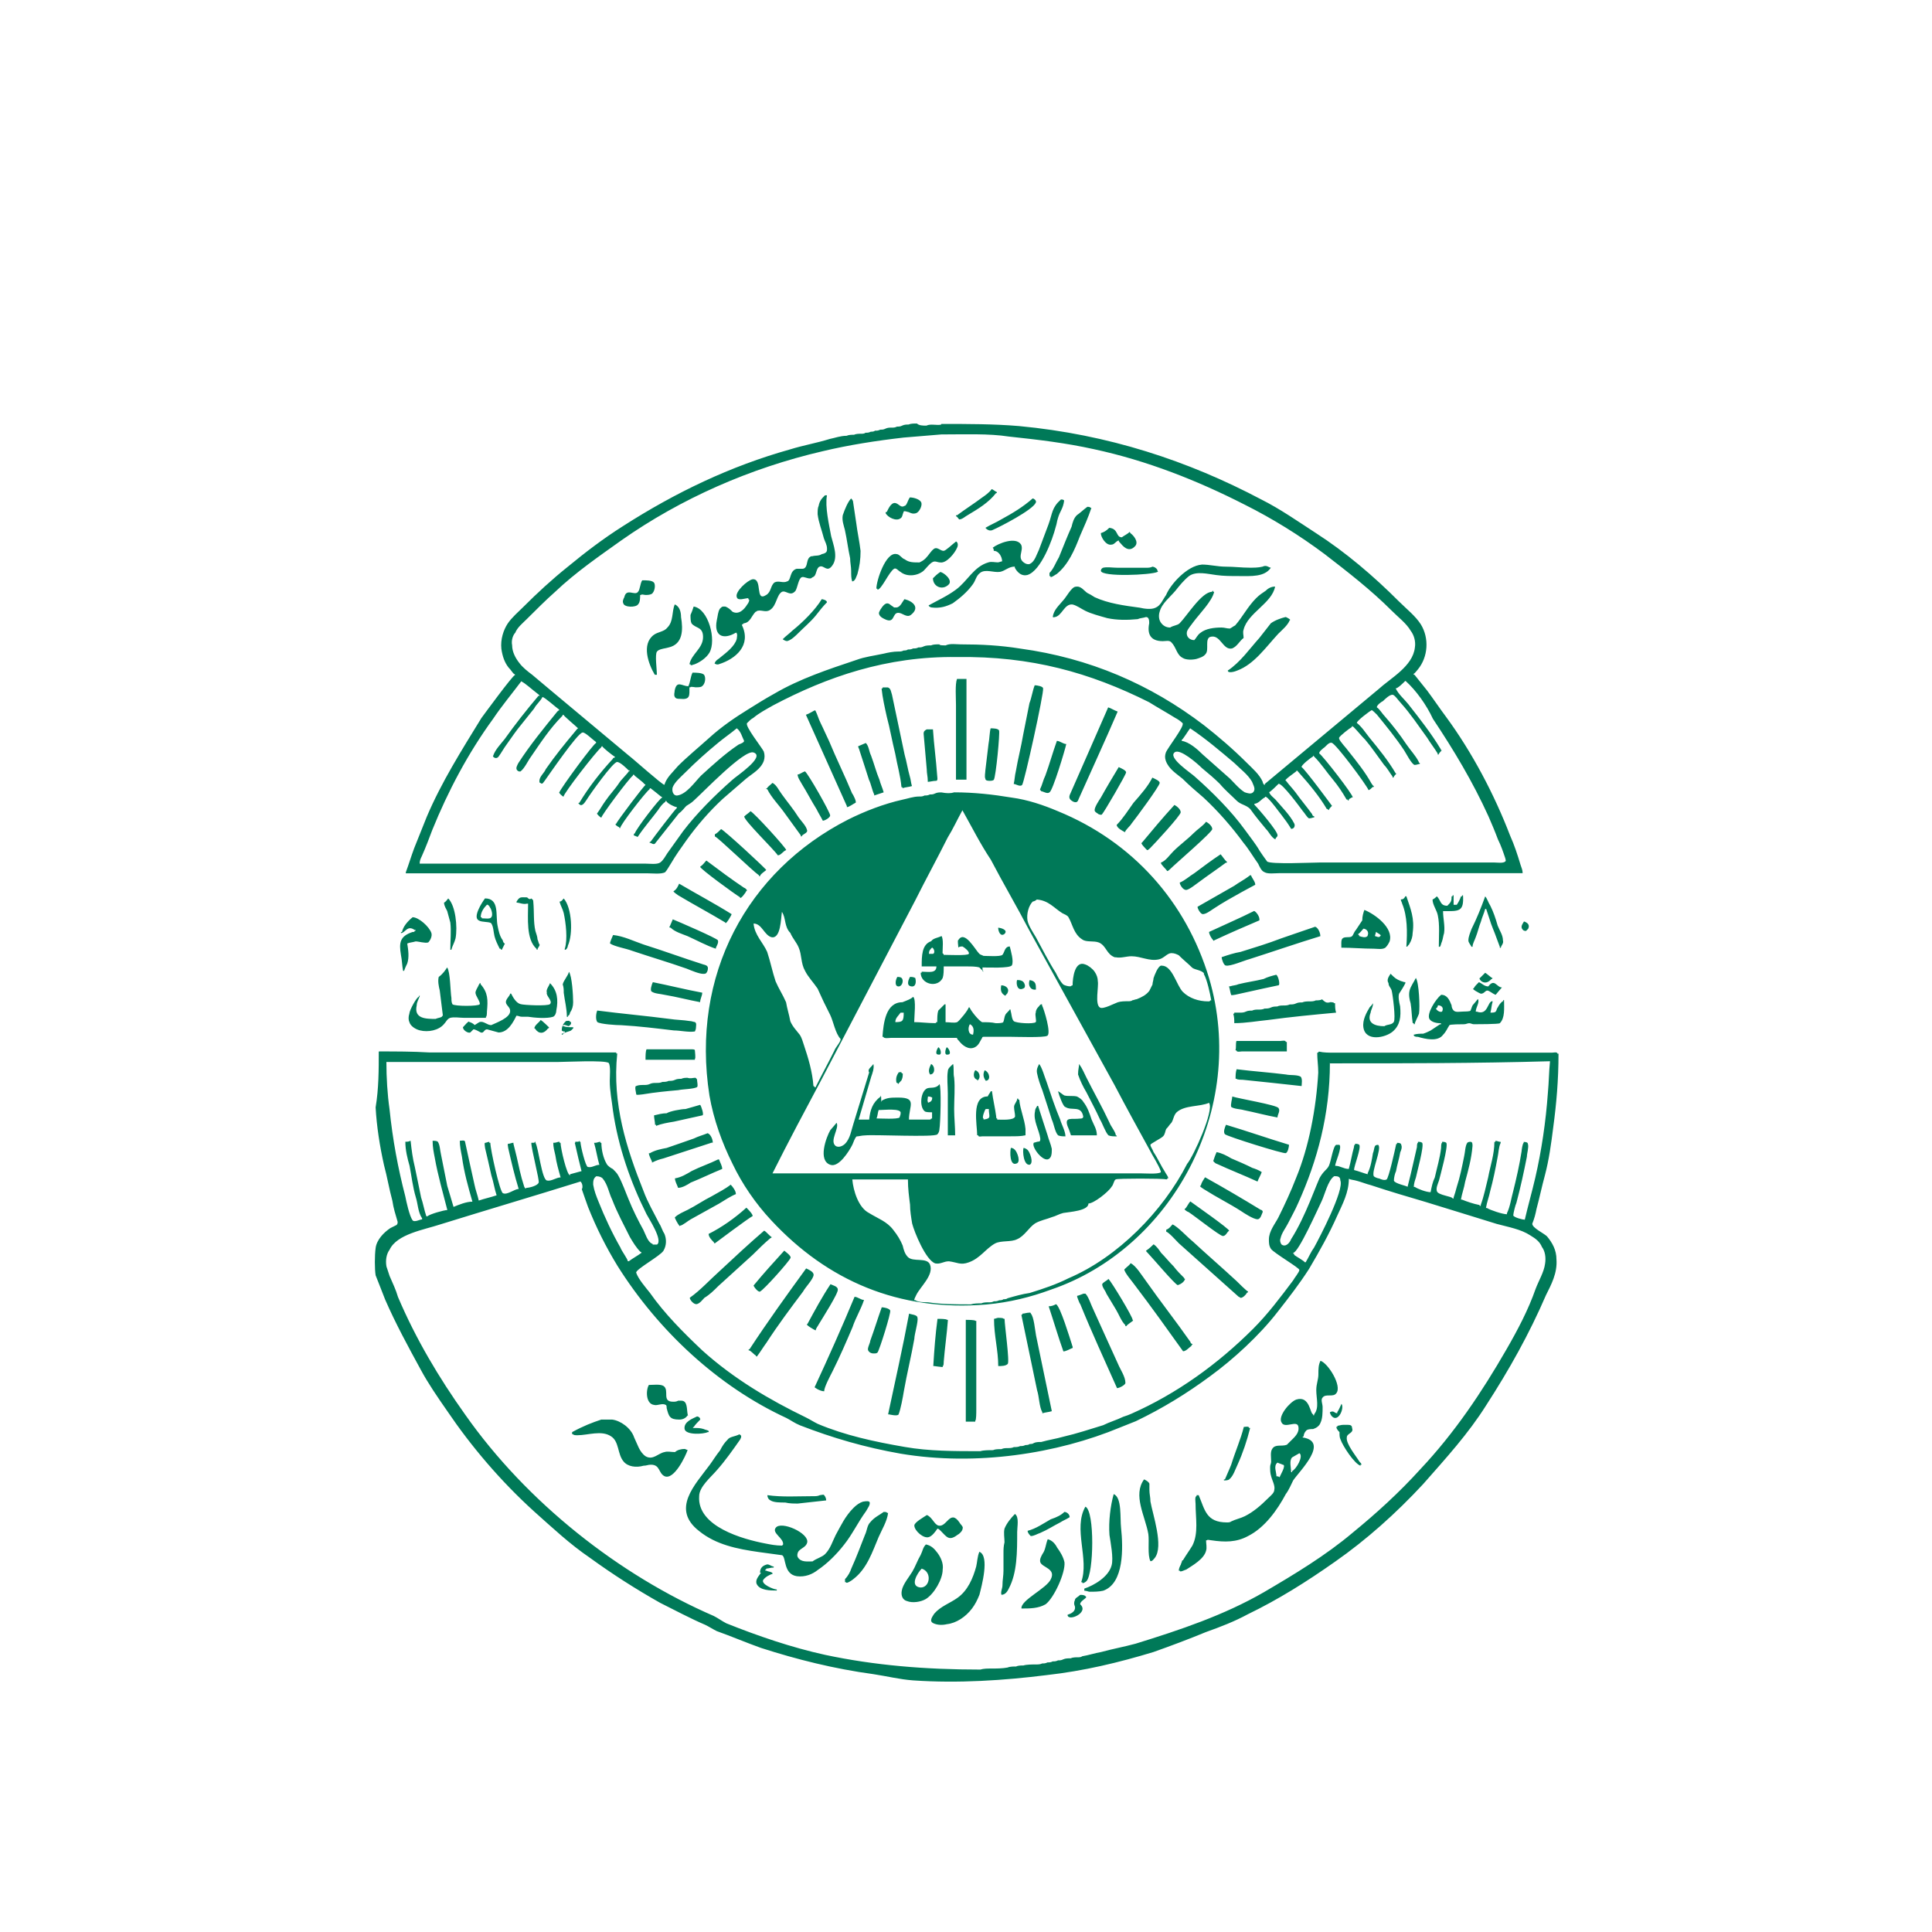 <?xml version="1.0" encoding="UTF-8"?>
<svg id="Layer_1" data-name="Layer 1" xmlns="http://www.w3.org/2000/svg" viewBox="0 0 283.46 283.46">
  <defs>
    <style>
      .cls-1 {
        fill: #007958;
        fill-rule: evenodd;
      }
    </style>
  </defs>
  <path class="cls-1" d="m138.11,62.2c3.85,0,7.7,0,11.39.31,13.09,1.23,24.79,5.08,35.57,10.78,2.77,1.39,5.39,3.23,8.01,4.93,4.31,2.77,8.47,6.31,12.16,10.01,1.08,1.08,2.46,2.16,3.23,3.39,1.23,2,1.08,4.77-.46,6.62-.15.15-.46.62-.62.62q0,.15.15.15c.62.77,1.23,1.54,1.85,2.31.92,1.23,1.85,2.62,2.77,3.85,3.85,5.24,7.08,11.39,9.39,17.4.62,1.39,1.08,2.77,1.54,4.31.15.46.31.77.31,1.23h-35.72c-.62,0-1.69.15-2.16-.15-.46-.15-.77-.92-.92-1.23-.77-1.08-1.39-2.16-2.16-3.08-1.69-2.31-3.7-4.62-5.85-6.62-1.08-.92-2.16-1.85-3.08-2.77-.92-.77-2-1.39-2.46-2.62-.15-.46-.15-.77,0-1.23.31-.77,2.77-3.85,2.46-4.31-.31-.31-.77-.62-1.08-.77-1.23-.77-2.62-1.54-3.85-2.31-8.62-4.31-17.25-6.78-28.18-6.62-10.32-.15-19.09,2.93-26.95,7.08-1.08.62-2,1.08-2.93,1.85-.31.15-.62.46-.92.77-.31.46,2.16,3.54,2.46,4.16.15.46.15.92,0,1.39-.46,1.23-1.69,1.85-2.62,2.62-1.08.92-2.31,2-3.39,2.93-2,1.85-3.85,4-5.39,6.16-.77,1.08-1.54,2.16-2.16,3.23-.31.46-.62,1.08-.92,1.39-.62.31-1.85.15-2.62.15h-35.42v-.15c.46-1.23.77-2.31,1.23-3.54.62-1.54,1.23-3.08,1.85-4.62,2.16-5.08,5.08-9.7,8.01-14.47.46-.62,4.62-6.31,4.93-6.31q0-.15-.15-.15c-.31-.31-.46-.62-.77-.92-.62-.77-.92-1.69-1.08-2.77-.15-1.39.31-2.77.92-3.7.62-.92,1.54-1.69,2.31-2.46,2-2,4.16-4,6.47-5.85,2.62-2.16,5.24-4.16,8.16-6.01,7.7-4.93,15.71-8.78,24.48-11.24,2-.62,3.85-.92,5.85-1.54.77-.15,1.54-.46,2.46-.46.31-.15.77-.15,1.08-.15.31-.15.77-.15,1.08-.15.15,0,.46,0,.62-.15.31,0,.46,0,.77-.15.15,0,.46,0,.62-.15.31,0,.46,0,.77-.15.31,0,.46,0,.77-.15s.62-.15.92-.15.46,0,.77-.15c.31,0,.46,0,.77-.15.31-.15.62-.15.92-.15.31-.15.77-.15,1.23-.15.31.31.92.31,1.39.31.62-.31,1.54,0,2.16-.15h0Zm0,1.54c-1.85.15-3.7.31-5.54.46-4,.46-8.01,1.08-11.86,2-10.62,2.46-20.79,6.93-29.56,13.09-3.23,2.31-6.62,4.62-9.7,7.54-1.39,1.23-2.77,2.62-4.16,4-.62.62-1.39,1.23-1.69,2-.31.31-.62,1.08-.46,1.85,0,.92.46,1.85,1.08,2.62.46.62,1.23,1.23,1.85,1.69.92.77,2,1.69,2.93,2.46,3.7,3.08,7.54,6.31,11.24,9.39.62.46,4.93,4.31,5.24,4.31.31-1.08,1.23-1.85,2-2.77,1.39-1.39,3.08-2.77,4.62-4.16,1.69-1.54,3.7-2.93,5.7-4.16,1.23-.77,2.46-1.54,3.85-2.31,3.7-2.16,7.85-3.54,12.01-4.93,1.23-.46,2.62-.62,4-.92.62-.15,1.39-.31,2.16-.31.31,0,.46,0,.77-.15.15,0,.46,0,.62-.15.31,0,.46,0,.77-.15.31,0,.46,0,.77-.15.31,0,.46,0,.77-.15.31-.15.77-.15,1.08-.15.31-.15.77-.15,1.23-.15,0,.15.46.15.92.15.62-.31,1.54-.15,2.16-.15,3.08,0,5.85.15,8.78.62,10.16,1.39,19.09,5.24,26.95,11.24,2.16,1.69,4.31,3.54,6.31,5.54.77.77,1.85,1.69,2.31,2.77,0,.15.15.46.31.46v-.15c5.54-4.62,11.09-9.24,16.63-13.86,1.85-1.69,5.08-3.39,5.39-6.16.15-.92-.15-1.85-.62-2.46-.62-1.08-1.85-2-2.77-2.93-3.08-3.08-6.47-5.7-9.85-8.31-3.7-2.77-7.7-5.24-11.7-7.24-6.93-3.54-14.32-6.47-22.17-8.16-4.16-.92-8.16-1.39-12.47-1.85-2.93-.46-6.47-.31-9.85-.31h0Zm7.39,8.01c.31.15.46.31.77.46q0,.15-.15.15c-1.08,1.39-2.62,2.31-4.16,3.23-.31.15-.77.62-1.23.62-.15-.15-.31-.46-.46-.46v-.15h.15c1.23-.92,2.46-1.69,3.7-2.62.46-.31,1.08-.77,1.39-1.23h0Zm-24.48.92h.31c-.31,1.69.31,4.31.62,6.01.31,1.23,1.08,3.08.15,4.31-.77,1.08-1.23-.15-1.85.15-.46.15-.46,1.08-.77,1.39-.15.15-.31.15-.46.31-.46.15-1.08-.31-1.39-.15-.46.15-.62,1.54-.92,2-.77.92-1.39-.15-2,.15-.77.46-.77,2-1.69,2.62-.62.46-1.23,0-1.85.15-.15,0-.15.15-.31.15-.62.62-.77,1.54-1.69,1.69q-.15,0-.15.15h-.15v.15c1.39,2.93-.92,4.93-3.39,5.7-.31.15-.77-.15-.62-.15.15-.46.62-.62.92-.92.77-.62,2-1.54,2.31-2.62,0-.15.15-.77,0-.77v-.15h-.15c-1.85,1.08-3.23.46-2.77-1.85.15-.62.15-1.23.46-1.69.15-.15.31-.31.46-.31h.31c.46.15.77.46,1.08.77.92.46,1.69-.31,2.16-1.08.15-.15.46-.77.15-.77v-.15c-.46,0-1.54.46-1.69-.15-.31-.77,1.54-2.46,2.31-2.62,1.54-.15.31,3.39,2,2.31.77-.46.62-1.39,1.23-1.85.62-.31,1.23.15,1.85-.15.62-.15.31-1.54,1.39-1.85h.77c.15,0,.31,0,.46-.15.46-.46.15-1.39.92-1.69h.15c.46-.15.92,0,1.39-.31.77-.15.77-.46.77-.77,0-.62-.31-1.08-.46-1.54-.31-1.23-.77-2.31-.92-3.54,0-.46,0-.92.15-1.23.15-.77.46-1.08.92-1.54h0Zm12.47.31c.62,0,1.54.31,1.69.77s-.31,1.39-.77,1.54-.77,0-1.08-.15c-.15,0-.77-.31-.77,0-.15.31-.15.77-.46.92-.62.46-1.85-.15-2.16-.77v-.15h.15c.31-.62.77-1.69,1.54-1.23.31.15.62.62,1.08.31.31,0,.46-.77.77-1.23h0Zm-8.62.15c.15.15.31.31.31.62.15,1.08.31,2,.46,3.08.15,1.23.46,2.62.62,4,0,1.23-.15,2.31-.46,3.39-.15.31-.31,1.08-.77,1.08-.15-.46-.15-.92-.15-1.54s-.15-1.23-.15-1.85c-.31-1.39-.46-2.77-.77-4.16-.15-.62-.46-1.39-.31-2.16.31-.92.77-2,1.23-2.46h0Zm26.64,0c.15,0,.62.31.46.62-.46,1.08-5.24,3.54-6.31,4-.62.31-1.08-.31-1.08-.31.77-.46,1.54-.77,2.31-1.23,1.69-.92,3.23-1.85,4.62-3.08h0Zm4.16.15c.15,0,.31,0,.46.15-.15,1.23-.62,1.54-.92,2.62-.15.46-.15.77-.31,1.23-.46,1.85-2.16,6.47-4.16,7.08-1.23.31-1.85-1.08-1.85-1.08v-.15c-.92,0-1.39.62-2.16.77-.92.15-2.16-.46-2.93.15-.62.46-.62,1.08-1.08,1.69-.77,1.08-1.85,2-2.93,2.77-.92.46-1.85.77-3.08.62-.15,0-.46-.15-.46-.31,1.39-.77,2.77-1.39,4-2.31,1.69-1.23,2.62-3.39,4.77-4,.46-.15.92,0,1.39,0,.15,0,.46-.15.62-.15,0-.62-.46-1.54-1.23-1.54,0-.15,0-.31-.15-.46.77-.62,3.39-1.69,4.16-.46.46.92-.77,2,.62,2.77.31.15.62.15.77,0,.62-.31.92-1.39,1.23-2,.46-1.23.92-2.46,1.39-3.7.62-1.69.46-2.46,1.85-3.7h0Zm3.85,1.08c.15,0,.46,0,.46.15h.15c-.46,1.39-1.08,2.77-1.69,4.16-.77,2-1.69,4.16-3.39,5.54-.31.15-.62.46-.92.46v-.15h-.15v-.46c.62-.62.92-1.54,1.39-2.31.62-1.54,1.23-3.08,1.85-4.47.15-.62.31-1.23.77-1.69.46-.31.92-.77,1.54-1.23h0Zm3.23,3.08c1.39.15.92,1.39,1.85,1.39.15-.15,1.08-.62,1.08-.77q.15,0,.15.15c.46.31,1.23,1.23.77,1.85-.77.92-1.54.46-2.16-.31-.15-.15-.31-.31-.31-.46-.46.15-.62.62-1.08.62-.77.15-1.54-1.08-1.54-1.69.46-.15.77-.31,1.23-.77h0Zm-22.48,2c.31.15.31.62.15.92-.31.77-1.54,2.31-2.46,2.16-.46,0-.77-.31-1.23,0-.46.31-.77.77-1.23,1.23-.92.77-2.46.92-3.39.15-.31-.15-.62-.62-.92-.46-.77.46-1.85,3.08-2.46,3.08v-.15h-.15c0-1.23,1.39-5.39,2.93-5.08.46,0,.77.62,1.23.77.62.46,1.23.46,2.16.46.31-.15.62-.31.92-.62.46-.46.77-1.08,1.23-1.39.46-.31.92.31,1.39.31.31,0,1.23-.92,1.85-1.39h0Zm36.03,3.39c1.23,0,2.31.31,3.54.31s2.31.15,3.54.15c.62,0,1.23,0,1.85-.15.62-.31.92.15,1.23.15-.92,1.39-2.93,1.23-4.62,1.23-1.23,0-2.31,0-3.39-.15-1.23-.15-2.93-.62-4,.15-.77.62-1.39,1.39-2,2.16-.77.92-2,1.85-2.31,3.08-.15.46-.15,1.08.15,1.54s.77.77,1.39.77c.46-.31,1.08-.31,1.39-.62,1.08-1.08,3.23-4.62,4.77-4.62q0-.15.15-.15v.15h.15c-.31,1.39-2.16,3.23-3.08,4.47-.31.46-.77.92-.92,1.39-.15.77.46,1.23,1.08,1.23.31-.31.46-.77.92-1.08.77-.62,2-.77,3.08-.77.46,0,.77.15,1.23.15.31-.15.46-.31.77-.46,1.08-1.23,1.85-2.77,3.08-4,.46-.46.92-.77,1.39-1.08.31-.31.77-.62,1.39-.62-.46,2.46-4,3.85-4.62,6.31-.15.46,0,.77,0,1.23-.62.46-.92,1.23-1.69,1.54-1.39.31-1.69-2.16-3.23-1.69-.77.31-.15,1.85-.62,2.46-.31.46-.92.62-1.39.77-.62.15-1.54.15-2-.15-.92-.46-.92-1.54-1.69-2.31-.31-.31-.77-.15-1.23-.15-1.85,0-2.31-1.08-2-2.62,0-.31,0-.92-.46-.92-.46.15-.92.15-1.23.31-1.54.15-3.08.15-4.47-.15-1.08-.31-2.31-.62-3.23-1.08-.62-.31-1.23-.77-1.85-.92-1.23-.15-1.54,1.69-2.62,1.85-.15,0-.15.15-.15,0h-.15c.15-1.08.92-1.69,1.54-2.46.46-.46,1.23-2,1.85-2,.77-.15,1.23.62,1.69.92.31.15.62.31,1.08.62,2,.92,4.31,1.23,6.62,1.54.62.15,1.69.31,2.31,0,.77-.31,1.08-1.23,1.54-1.85.62-1.54,3.08-4.31,5.24-4.47q0,.15,0,0h0Zm-7.24.31c.31,0,.77.31.77.62,0,0,.15.15,0,.15-.92.46-8.16.77-8.31-.15q0-.31.31-.46c.62-.15,1.39,0,2.16,0h4.16c.31,0,.62,0,.92-.15h0Zm-31.1.77c.62.15,1.85,1.23,1.23,1.85-.92.92-2.31.31-2.31-.92.31-.31.62-.62,1.08-.92h0Zm-43.73,1.23c.62,0,1.39,0,1.69.31.31.31.15,1.39-.31,1.69-.31.15-.62.15-.92.15-.15,0-.62-.15-.62,0h-.15c0,.46,0,1.08-.31,1.39-.31.46-2,.46-2.16-.15-.15-.31,0-.62.15-.92.31-1.39,1.54-.15,2-.77.31-.31.31-1.23.62-1.69h0Zm38.49,2.77c1.23.31,2.31,1.23.92,2.31-.62.46-1.23-.31-1.85-.31-.92,0-.46,1.69-2,.92-.31-.15-.62-.31-.77-.62-.15-.31,0-.46.15-.77.31-.46.77-1.23,1.39-.77.15.15.46.31.62.46h.31c.62,0,.92-.92,1.23-1.23h0Zm-12.16,0c.15,0,.77.15.77.46-.62.62-1.08,1.23-1.69,2-.77.92-1.69,1.69-2.46,2.46-.46.46-1.08,1.08-1.69,1.23-.31,0-.77-.31-.62-.31.46-.46.92-.77,1.39-1.23,1.54-1.23,3.39-3.08,4.31-4.62h0Zm-21.56.77c.77.31.92,1.23.92,1.85.31,1.85.31,4-1.85,4.47-.46.15-1.08.15-1.54.46l-.15.15c-.31.46,0,2.62,0,3.39h-.31c-.92-1.54-2-4.47-.15-5.85.62-.46,1.54-.46,2-1.08.92-.92.62-2.31,1.08-3.39h0Zm2.77.31c2.16.31,3.39,4.93,2.31,6.78-.46.77-1.39,1.39-2.16,1.69-.15,0-.62.31-.62,0h-.15c.31-1.54,2-2.31,2-4,0-1.54-1.08-1.23-1.69-2-.15-.31-.15-.77-.15-1.23.15-.31.31-.77.46-1.23h0Zm86.84,1.54c.15,0,.92.46.62.46-.31.77-1.08,1.39-1.69,2-1.85,2-3.54,4.47-6.01,5.39-.31.15-1.39.46-1.39,0,1.85-1.23,3.23-3.23,4.62-4.77.62-.77,1.08-1.39,1.69-2.16.62-.46,1.54-.77,2.16-.92h0Zm-87,8.16c.46,0,1.39,0,1.69.31.31.46.15,1.39-.31,1.69-.15.15-.62.15-.92.15-.15,0-.77-.15-.77,0h-.15c0,1.23.15,1.85-1.39,1.69-.31,0-.62,0-.77-.31s0-.62,0-.92c.31-1.54,1.08-.62,2-.62.31-.62.31-1.39.62-2h0Zm38.8.92h1.39v14.78h-1.54v-10.93c0-1.08-.15-3.08.15-3.85h0Zm-63.9.31c-1.39,1.85-2.93,3.7-4.16,5.54-3.7,5.08-6.62,10.62-8.93,16.32-.46,1.23-.92,2.46-1.54,3.85-.15.31-.31.62-.31,1.08h33.11c.62,0,1.69.15,2.16-.15.46-.31.77-.92,1.08-1.39.77-1.08,1.54-2.16,2.31-3.23,2-2.62,4.62-5.24,7.24-7.54.46-.46,4.93-3.39,3.08-4-1.39-.46-7.39,5.85-8.78,7.08-.31.31-.62.46-1.08.77-.31.31-.62.77-1.08,1.08-1.23,1.54-2.31,2.93-3.54,4.47-.31.15-.46-.15-.77-.15q0-.15.15-.15c.31-.46,3.7-4.93,3.85-4.93v-.15c-.31,0-1.54-.62-1.54-.92q-.15,0-.15.15c-.46.31-.77.77-1.08,1.23-.92,1.23-2,2.46-2.93,3.85,0,0-.15.15-.15,0-.15,0-.31-.15-.46-.15,0-.15,0-.31.15-.31.15-.62,3.7-5.24,4-5.24q0-.15-.15-.15c-.15-.15-1.54-1.23-1.54-1.23q-.15,0-.15.15c-.62.46-4.31,5.24-4.31,5.7q-.15,0-.15-.15c-.15,0-.77-.46-.46-.46.31-.62,4.16-5.7,4.31-5.7q0-.15-.15-.15c-.15-.31-1.54-1.23-1.54-1.39q-.15,0-.15.15c-.62.46-4.62,5.85-4.62,6.16-.15,0-.77-.62-.62-.62.46-.62.77-1.23,1.23-1.85.62-.92,1.39-1.69,2-2.62.15-.31,1.39-1.54,1.39-1.69q.15,0,.15-.15h-.15c-.31-.31-1.23-1.23-1.69-1.23-.62,0-4,4.77-4.47,5.54-.31.46-.77,1.23-1.23.46h.15c1.39-2.31,3.08-4.47,4.93-6.47,0-.15.15-.15.15-.15q.15,0,.15-.15c-.31-.15-1.85-1.39-1.85-1.54q-.15,0-.15.15c-.77.62-5.54,6.78-5.54,7.24-.15,0-.77-.62-.62-.62.31-.77,5.08-7.24,5.39-7.24v-.15c-.46-.31-1.69-1.54-2-1.39-.77.15-4.77,6.01-5.54,7.08-.15.15-.31.62-.62.31-.15,0-.15-.15-.15-.31,0-.62.77-1.23.92-1.69,1.39-2,2.77-3.7,4.31-5.54.15-.15.31-.46.46-.46-.31-.31-2.16-1.85-2.16-2q-.15,0-.15.15c-1.85,1.85-3.23,4-4.62,6.01-.46.62-.92,1.69-1.54,2.16h-.15q-.15,0-.31-.15c-.31-.31,0-.77.15-1.08,1.69-2.62,3.7-5.08,5.7-7.54l.15-.15q.15,0,.15-.15c-.46-.31-2.16-1.85-2.46-1.85-.31.62-.92,1.08-1.23,1.69-.62.77-1.23,1.54-1.85,2.31-.77.92-1.39,1.85-2.16,2.93-.46.62-.77,1.23-1.23,1.85-.46.46-.92-.15-.77-.15.31-.92,1.08-1.69,1.69-2.46,1.54-2.16,3.23-4.31,4.93-6.31,0-.15,0,0,.15,0v-.15c-1.39-1.08-2-1.69-2.62-2h0Zm129.65,0h0c-.31.31-1.08,1.08-1.39,1.08.46.92,1.23,1.54,1.85,2.31,1.69,2.16,3.39,4.31,4.77,6.62q0,.15.15.15c-.15.15-.46.46-.46.62h-.15v-.15c-.46-.77-1.08-1.54-1.54-2.31-1.23-1.69-2.46-3.54-3.85-5.08-.31-.31-.92-1.23-1.23-1.23-.46,0-1.08.62-1.39.92-.31.15-.92.62-.92.92.46.31.77.92,1.23,1.39,1.08,1.23,2.16,2.62,3.08,4,.62.92,1.39,1.69,1.85,2.62q0,.15.15.15v.15c-.15,0-.46.15-.77.15-.46-.15-1.23-1.69-1.54-2.16-1.23-1.85-2.62-3.54-4-5.24-.15-.15-.77-.77-.77-.62-.31.15-2.16,1.54-2.16,1.85.77.62,1.23,1.39,1.85,2.16,1.39,1.69,2.77,3.39,3.85,5.24,0,.15,0,0,.15,0-.15.15-.46.46-.46.62h-.15v-.15c-.46-.62-.77-1.23-1.23-1.69-.92-1.23-1.85-2.62-2.77-3.7-.62-.62-1.08-1.23-1.69-1.85-.15-.15-.15,0-.15-.15q-.15,0-.15.15c-.31.15-1.69,1.23-1.85,1.54v.15c.15.46,1.08,1.39,1.39,1.85,1.23,1.54,2.46,3.08,3.39,4.77.15.15.15.31.31.31v.15h-.15c-.15.15-.46.46-.62.46-.31-.77-4.77-6.78-5.39-6.93-.46-.15-.92.62-1.23.77-.15.15-.62.46-.62.77.62.46,4.93,6.01,4.93,6.47h-.15c-.15.15-.46.15-.46.46q-.15,0-.15-.15h-.15c-.62-1.08-1.23-2-2-2.93-.92-1.08-1.69-2.31-2.77-3.39l-.15-.15v.15c-.31.15-1.69,1.23-1.69,1.54.62.46,4.47,5.7,4.47,5.7-.15.15-.46.46-.46.62q-.15,0-.15-.15h-.15c-1.08-1.85-2.62-3.7-4-5.24-.15-.15-.46-.62-.46-.31-.15.15-2,1.39-1.54,1.39.46.62.92,1.08,1.39,1.69.77,1.08,1.69,2.16,2.46,3.23,0,.15.15.31.31.31v.15c-.15,0-.46.15-.77.15-.31-.15-.62-.77-.92-1.08-.46-.62-2.93-4-3.54-4-.15.15-1.23,1.23-1.39,1.23.15.46.62.77.92,1.08.92,1.08,2.16,2.31,2.77,3.54.15.31,0,.77-.46.77-.46-.77-.92-1.39-1.39-2-.62-.77-1.23-1.69-2-2.46,0,0-.46-.46-.46-.15-.46.15-.92.92-1.54.92v.15c.62.62,3.39,3.85,3.39,4.47,0,.31-.31.31-.31.62-.62-.31-.92-1.08-1.39-1.54-.77-.92-1.54-1.85-2.31-2.93-.62-.62-1.39-.62-2-1.23-.77-.77-1.69-1.54-2.46-2.46-.77-.77-1.69-1.54-2.62-2.31-.62-.62-3.23-2.93-4-2.31-1.08.77,2.46,3.08,2.93,3.54,2.62,2.31,5.39,5.08,7.39,7.85.77,1.08,1.54,2,2.16,3.08.31.46.62.92,1.08,1.54.46.46,6.78.15,7.85.15h25.41c.46,0,1.39.15,1.69-.15.15-.15,0-.31,0-.46-.31-.92-.62-1.85-1.08-2.77-.46-1.23-.92-2.31-1.39-3.39-2.31-5.08-5.08-9.7-8.16-14.32-.92-2-2.46-4.16-4-5.54h0Zm-54.35.62c.31,0,1.23.15,1.23.46.15.62-2.77,13.86-3.08,14.17s-.92-.15-1.23-.15c.15-.62.15-1.23.31-1.85.31-1.85.77-3.54,1.08-5.39.31-1.54.62-3.08.92-4.62.31-.77.46-1.85.77-2.62h0Zm-21.56.31h0c.46.15.46.62.62,1.08.62,2.93,1.23,5.85,1.85,8.78.31,1.08.46,2.16.77,3.23.15.46.15.92.31,1.39-.46.15-.92.15-1.39.31v-.15h-.15c-.15-1.69-.62-3.23-.92-4.93-.46-1.85-.77-3.7-1.23-5.39-.31-1.39-.62-2.77-.77-4.16h.15v-.15s.31,0,.77,0h0Zm32.34,2.93c.46.15.92.46,1.39.62-1.85,4.31-3.85,8.62-5.7,12.78-.15.46-.31.62-.77.46-.62-.31-.77-.62-.46-1.23,1.85-4.16,3.7-8.47,5.54-12.63h0Zm-43.11.46h.15c.31.62.46,1.23.77,1.85.46.92.77,1.69,1.23,2.62,1.08,2.62,2.31,5.08,3.39,7.7.15.15.77,1.39.46,1.39-.31.15-.92.62-1.23.62v-.15c-2-4.47-4-8.93-6.01-13.4.46-.15.92-.46,1.23-.62h0Zm-11.39,2.62c-.92.77-1.85,1.39-2.77,2.16-1.69,1.39-3.23,2.77-4.77,4.31-.62.62-1.54,1.39-1.85,2.16-.15.46,0,1.23.62,1.23,1.39-.15,2.62-2,3.54-2.93,1.69-1.54,3.54-3.23,5.39-4.47.15-.15.92-.31.92-.62-.31-.62-.46-1.39-1.08-1.85h0Zm37.26,0c.31,0,1.08,0,1.23.31.15.31-.46,6.78-.77,7.24-.15.15-.46.15-.62.15s-.62,0-.62-.31c-.15-.31,0-.92,0-1.23.15-1.23.31-2.62.46-3.85.15-.77.15-1.69.31-2.31h0Zm29.26,0c-.15.15-1.08,1.69-1.23,1.69v.15c1.08.15,2.31,1.23,3.08,2,1.23,1.08,2.62,2.31,4,3.54.62.62,1.39,1.54,2.16,2,.46.15.92.31,1.23,0,.46-.46,0-1.08-.15-1.54-.62-1.08-1.69-1.85-2.62-2.77-2-1.69-4.16-3.54-6.47-5.08h0Zm-38.65.15h.92c.15,2.31.46,4.47.62,6.78,0,.15.15.77-.15.77-.46,0-.92.15-1.23.15v-.15c0-.62-.15-1.08-.15-1.69-.15-1.69-.31-3.54-.46-5.24,0-.31.15-.46.46-.62h0Zm19.09,1.69c.46,0,.92.46,1.39.46-.15.77-2,6.93-2.46,7.08-.31.31-.92-.15-1.23-.15q0-.15-.15-.15v-.15c.31-.62.46-1.39.77-2,.62-1.69,1.08-3.39,1.69-5.08h0Zm-28.02.31c.46.46.46,1.23.77,1.85.46,1.23.77,2.46,1.23,3.54.15.62.46,1.23.62,1.85-.46.15-.92.31-1.39.46v-.15c-.31-.62-.46-1.54-.77-2.16-.46-1.39-.92-2.93-1.39-4.31,0-.15-.31-.62-.15-.62.31-.15.77-.31,1.08-.46h0Zm37.11,3.54c.31.15,1.08.46,1.08.77s-3.23,5.85-3.54,6.16c-.15.15-.31,0-.46,0-.15-.15-.62-.31-.62-.62,0-.46.62-1.39.92-1.85.77-1.39,1.69-2.93,2.62-4.47h0Zm-46.04.62c.46.31,3.7,6.01,3.7,6.47,0,.31-.77.77-1.08.77-.31-.62-.62-1.08-.92-1.69-.77-1.23-1.39-2.46-2.16-3.7-.15-.31-.62-.92-.62-1.39.31,0,.62-.31,1.08-.46h0Zm50.97.92c.31.15,1.08.46,1.08.77,0,.46-3.54,5.24-4.16,6.01-.15.31-.92.92-.92,1.23-.31-.15-1.23-.62-1.23-1.08.92-.92,1.69-2.16,2.46-3.23,1.08-1.23,2.16-2.46,2.77-3.7h0Zm-55.74.77c.62.31.92,1.08,1.39,1.69.77,1.08,1.69,2.16,2.46,3.39.46.62,1.08,1.23,1.23,1.85.15.46-.77.62-.77.92h-.15v-.15c-.77-1.08-1.69-2.31-2.46-3.39-.77-1.08-1.85-2.16-2.46-3.39h-.15q0-.15.15-.15c0-.15.46-.46.77-.77h0Zm26.64,1.39c2.93,0,5.7.31,8.47.77,2.31.31,4.62,1.08,6.78,2,10.93,4.47,18.79,13.24,22.17,24.48,5.7,19.25-5.54,39.73-23.25,45.73-2.93,1.08-6.01,1.85-9.39,2.16-12.93,1.08-23.4-3.54-31.57-12.32-2.31-2.46-4.31-5.39-5.7-8.31-1.54-3.08-2.77-6.47-3.39-10.01-2.77-17.71,5.54-32.95,20.33-40.5,2.46-1.23,5.24-2.31,8.01-2.93.77-.15,1.54-.46,2.46-.46.31,0,.46,0,.77-.15.31,0,.46,0,.77-.15.31,0,.46,0,.77-.15s.62-.15.92-.15c.77.15,1.39.15,1.85,0h0Zm32.34,1.85c.31.15.92.62.92,1.08s-3.85,4.62-4.47,5.24c-.15.15-.31.31-.46.31-.15-.15-1.08-1.08-.77-1.08,1.54-1.85,3.08-3.7,4.77-5.54h0Zm-31.1.77c-.77,1.39-1.39,2.77-2.16,4-1.54,3.08-3.23,6.16-4.77,9.24-4.62,8.78-9.08,17.4-13.7,26.18-2.46,4.62-4.93,9.24-7.24,13.86h53.89c.77,0,2.62.15,3.08-.15v-.15c-.31-.92-1.23-2.31-1.69-3.23-1.69-3.08-3.39-6.16-5.08-9.39-4.16-7.54-8.31-15.09-12.47-22.63-1.85-3.54-3.85-6.93-5.7-10.47-1.54-2.31-2.77-4.77-4.16-7.24h0Zm-31.1.15c.46.15,5.24,5.39,5.24,5.7-.46.15-.77.77-1.23.77-.62-.92-4.93-5.08-4.93-5.7.31-.31.62-.46.92-.77h0Zm66.83,1.54c.31.15.92.62.92,1.08s-5.39,5.08-6.16,5.85c-.15.15-.31.31-.46.31-.15-.31-.92-.92-.92-1.23.77-.31,1.23-1.08,1.85-1.69.92-.92,2-1.69,2.93-2.62.62-.62,1.39-1.08,1.85-1.69h0Zm-71.14,1.08c.62.31,6.62,5.85,6.62,6.01-.15.15-.92.62-.92.92q-.15,0-.15-.15c-.92-.62-6.16-5.7-6.47-5.7v-.31c.31-.15.62-.46.92-.77h0Zm73.29,3.7h0c.15.15.77,1.08.92,1.08v.15h-.15c-1.23.92-2.62,1.85-3.85,2.77-.46.31-1.54,1.23-2,1.23s-.92-.77-.92-1.08c.77-.31,1.39-.92,2.16-1.39,1.23-.92,2.46-1.85,3.85-2.77h0Zm-75.45.92c1.85,1.39,3.7,2.77,5.54,4,.15,0,.62.46.31.46,0,.15-.92,1.39-.92.92-.77-.46-5.85-4.16-5.85-4.47.46-.31.62-.62.92-.92h0Zm79.76,2.16h.15c.15.46.62.92.62,1.39-.62.31-1.39.77-2,1.08-1.39.77-2.77,1.54-4.16,2.46-.46.31-1.08.77-1.54.77-.31,0-.77-.77-.77-1.08,1.85-1.08,3.54-2,5.39-3.08.62-.46,1.54-.92,2.31-1.54h0Zm-83.76,1.23c2.62,1.54,5.24,2.93,7.7,4.47,0,.15-.92,1.69-.92,1.23-2.31-1.39-4.62-2.62-6.93-4,0,0-.92-.62-.62-.62.46-.31.62-.77.77-1.08h0Zm111.17,1.85c.62.62.46,1.39,1.54,1.39.46-.46.62-.62.62-1.23v-.15h.15v-.15h.15v1.39h.46c.31-.46.46-.77.62-1.23h.15v-.15h.15c.15,2.46-.62,2.31-2.93,2.31,0,1.08.31,2.16.15,3.23-.15.46-.15.77-.31,1.23-.15.31-.15.62-.31.77h-.15c0-1.54.15-3.23-.15-4.62-.15-.77-.77-1.54-.77-2.31.31-.15.46-.31.62-.46h0Zm-4.62,0h.15c.62,1.85,1.23,3.23.92,5.39,0,.46-.15,1.08-.46,1.54,0,.15-.31.31-.31.46h-.15c.15-2.16.15-4.47-.62-6.31,0-.15-.31-.62-.15-.62.31,0,.46-.15.62-.46h0Zm11.7,0c.31.31.46.92.77,1.39.46.92.77,1.85,1.08,2.93.31.77.77,1.39.77,2.16.15.46-.31.77-.31,1.08h-.15v-.15c-.15-.46-.31-.77-.46-1.23-.31-.92-.77-1.85-1.08-2.93-.15-.46-.31-.92-.46-1.39h-.15c-.15.62-.46,1.23-.62,1.85-.31.77-.46,1.54-.77,2.31-.15.46-.46.92-.46,1.39h-.15c-.15-.31-.46-.62-.46-.92,0-.62.31-1.23.46-1.69.77-1.54,1.39-3.08,2-4.77h0Zm-152.13.31c1.08,1.08,1.39,4.16,1.08,5.85-.15.62-.46,1.08-.62,1.69h-.15c0-1.39.15-2.77,0-4-.15-.62-.31-1.08-.46-1.69-.15-.31-.46-.77-.46-1.23.31-.15.46-.46.62-.62h0Zm5.39,0c2.16,0,1.54,2.46,1.85,4,.15.77.31,1.54.77,2.16,0,.15.15.46.31.46-.15.31-.31.62-.46.92q-.15,0-.15-.15h-.15c-.31-.62-.62-1.23-.77-1.85-.15-.62-.15-1.39-.46-1.85-.15-.31-1.39-.15-1.85-.46-.92-.46.46-2.62.92-3.23h0Zm6.78,0c.15.15.31.15.31.46.15,1.54,0,2.93.31,4.31.15.46.31.92.31,1.23.15.31.15.62.31.77,0,.31-.31.46-.31.77q-.15,0-.15-.15c-1.54-1.39-1.23-4.47-1.23-6.62h-.15c-.62.15-1.08-.15-1.54-.15v-.15c.46-.77.62-.62,1.54-.62.31.31.46.31.62.15h0Zm4.77,0c1.23,1.39,1.39,5.24.62,6.93,0,.15-.15.62-.46.62v-.15c.46-1.39.15-3.85-.15-5.24-.15-.62-.46-1.08-.62-1.69.31,0,.46-.31.62-.46h0Zm69.44.15c-.15.15-.46.31-.62.31-.62.62-.92,1.85-.77,2.77.15.77.77,1.69,1.23,2.46.92,1.69,1.85,3.54,2.93,5.24.31.62.62,1.23,1.08,1.69.15.15,1.23.46,1.23.15h.15c0-1.08.31-3.7,1.85-3.08.46.15,1.08.62,1.39,1.08.31.46.46.92.46,1.39.15.77-.46,3.39.31,3.85.46.31,2.16-.62,2.62-.77.46-.15,1.08-.15,1.54-.15.15,0,.46,0,.62-.15.15,0,.46-.15.62-.15.77-.31,1.39-.62,1.85-1.23.15-.31.31-.62.46-.92,0-.31.15-.62.15-.92.15-.46.62-1.69,1.08-1.85h.15c1.54,0,2.16,2.93,3.08,3.85.92.92,2.31,1.39,3.7,1.39.15,0,.31,0,.31-.15h.15c-.15-.92-.62-3.08-1.08-3.85v-.15c-.46-.46-1.23-.46-1.69-.77-.62-.62-1.39-1.23-2-1.85-.31-.15-.62-.31-1.08-.31-.62,0-1.08.77-1.85.92-1.39.31-2.62-.46-4-.46-.77,0-1.54.31-2.31.15h-.15c-1.23-.46-1.23-1.69-2.31-2.16-.77-.31-1.85,0-2.46-.46-1.23-.77-1.39-2.16-2-3.23-.15-.31-.62-.46-.92-.62-1.23-.77-2-1.85-3.7-2h0Zm-80.69.77c-.46.46-.92,1.08-.92,1.85h.15v.15c.46,0,1.23.15,1.39-.15.31-.31,0-1.23-.15-1.39-.15-.31-.31-.46-.46-.46h0Zm128.73.77c1.54.62,4.31,2.62,3.7,4.62-.15.31-.31.62-.62.92-.46.31-1.23.15-1.69.15-1.54,0-3.23-.15-4.77-.15,0-1.08-.15-1.54.92-1.54.31,0,.62,0,.77-.31.15-.31.31-.62.46-.77.31-.46.62-.92.92-1.39,0-.62.15-1.08.31-1.54h0Zm-16.17.15c.31.15.77.77.77,1.23v.15c-2.16.92-4.31,1.85-6.62,2.93,0,0-.15.15-.15,0-.31-.31-.62-.92-.62-1.23,2.31-1.08,4.47-2,6.62-3.08h0Zm-69.29.15c-.15.92-.15,4-1.54,3.7-1.08-.31-1.39-2-2.62-2,.15,1.69,1.39,2.77,2,4.16.46,1.39.77,2.93,1.23,4.31.46,1.08,1.08,2,1.54,3.08.15.92.46,1.85.62,2.77.31.77.92,1.39,1.39,2,.31.46.46,1.08.62,1.54.62,1.85,1.23,3.85,1.39,6.01h.15v.15h.15c.92-1.85,1.85-3.54,2.77-5.39.15-.46.92-1.23.92-1.69-.77-.77-1.08-2.62-1.54-3.54-.31-.62-.62-1.23-.92-1.85-.31-.62-.62-1.39-.92-2-.62-.92-1.39-1.69-1.85-2.62-.62-1.08-.46-2.31-.92-3.39-.31-.77-.92-1.39-1.23-2.16-.92-.92-.62-2.16-1.23-3.08h0Zm-54.2.77c.92,0,2.46,1.39,2.77,2.31.15.46-.15,1.08-.46,1.39h0c-.46.15-1.39-.15-1.85-.15-.46.15-.92.15-1.23.31.15.92.31,2,0,2.93-.15.31-.31.62-.46,1.08h-.15c-.15-.77-.15-1.54-.31-2.31-.31-1.85-.15-2.77,1.69-3.39.15,0,.31,0,.31-.15q.15,0,.15-.15h-.15c-1.08-.77-1.39.46-2,.46v-.15h.15c.15-.77.77-1.54,1.54-2.16h0Zm38.19.31c.77.31,6.47,2.77,6.62,3.08.15.46-.31.92-.31,1.23-1.39-.46-2.77-1.23-4.16-1.85-.77-.31-1.85-.62-2.46-1.23-.15,0-.31-.15-.15-.15.15-.31.31-.77.46-1.08h0Zm124.88.31c.46.15.92.46.62,1.08q-.15.15-.31.31c-.15,0-.31,0-.46-.15-.46-.46,0-.92.15-1.23h0Zm-30.64.77c.46.15.77.92.77,1.39-3.54,1.08-7.08,2.31-10.47,3.39-.62.15-2.77,1.08-3.39.92-.31,0-.62-.92-.62-1.23.92-.31,1.85-.62,2.77-.77,2-.62,4-1.23,6.01-2,1.39-.46,3.08-1.08,4.93-1.69h0Zm-46.5.15c.31,0,1.54.31.92.92-.62.46-.92-.46-.92-.92h0Zm53.58.15h0c-.15.15-.62.77-.77.77q0,.15.15.15v.15c.46.15.92.31,1.23,0,.31-.77-.31-1.08-.62-1.08h0Zm1.85.46c0,.15-.15.46-.15.62.15,0,.62.31.77,0,.31-.15-.46-.46-.62-.62h0Zm-111.94.46c1.54.15,3.08.92,4.47,1.39,2.93.92,5.85,2,8.78,2.93.62.15.77.31.62.92-.15.31-.15.46-.62.46-.62,0-1.69-.46-2.46-.77-2.62-.92-5.24-1.69-8.01-2.62-.77-.31-2.62-.62-3.23-1.08,0-.15.31-.92.46-1.23h0Zm48.2.15c.31.46.15,1.85.15,2.46q0,.15.15.15v.15c.62,0,3.54.15,3.7-.15.15-.31-.62-.92-.92-1.08-.15,0-.46,0-.62.15,0-.31-.15-1.08,0-1.08.92-1.54,2.46,1.39,3.08,2,.15.15.31.15.62.31.46,0,2.46.15,2.77-.15.31-.31.31-1.23,1.08-1.23.15.62.62,2.16.31,2.77-.31.46-3.54.31-4.31.31v.15c0,.15,0,.31.15.46q-.15,0-.15-.15c-.15-.15-.31-.31-.46-.46-.46-.15-1.23-.15-1.69-.15h-3.54c0,.62,0,1.23-.15,1.69-.77,1.54-3.23.92-3.23-.77h.15v-.15c.92,0,2.16.31,2.16-.77h-2.16c0-1.54,0-3.23,1.39-3.7.31-.46.92-.46,1.54-.77h0Zm-1.39,1.69c-.31.31-.46.46-.46.92h.62c.31-.15.15-.77-.15-.92h0Zm-71.14,2.93c.46.62.46,3.54.62,4.47,0,.31,0,.62.15.92.31.31,3.85.31,4,0s-.62-1.23-.62-1.69c0-.31.31-.77.46-1.08,0-.15.15-.15.15-.31h.15v.15c1.08,1.23,1.08,2.31.92,4,0,.15,0,.77-.15.77v.15h-3.23c-.62,0-1.39-.15-2,0-.46.15-.62.62-.92.92-.77.92-2.31,1.23-3.54.92-.62-.15-1.39-.62-1.54-1.23-.15-.31-.15-.77,0-1.23,0-.46,1.08-2.46,1.39-2.46v-.15h.15c-.15.46-.46.92-.46,1.39-.46,2,1.39,2,2.77,2,.31-.15.62-.15.92-.31q0-.15.15-.15c-.15-1.23-.31-2.46-.46-3.7-.15-.62-.31-1.39-.15-2,.62-.46.92-.92,1.23-1.39h0Zm17.86.62c.46.62.62,3.54.62,4.47,0,.62-.15,1.08-.46,1.54,0,.15-.15.46-.31.46v.15h-.15c0-1.23-.31-2.31-.46-3.54,0-.46,0-.77-.15-1.23.15-.62.77-1.23.92-1.85h0Zm134.42.15c.31.15.92.77,1.08.77q0,.15-.15.15c-1.08,1.23-2-.15-1.69-.15.31-.31.62-.62.77-.77h0Zm-13.86.15c.62.62.77.77,1.54,1.08.15,0,.31.15.62.15v.15c-.31.62-.62,1.08-.92,1.54-.15.46,0,1.23.15,1.85.15,1.54,0,2.77-1.08,3.7-1.08.92-4,1.54-4.31-.62-.15-1.08.46-2.16.92-2.93.15-.15.46-.46.46-.62.15.31-.31,1.08-.31,1.39-.62,1.54.62,2,2,2,.46-.31,1.08-.15,1.39-.62.31-.46-.15-4-.31-4.62-.15-.46-.46-.62-.46-1.08-.31-.46,0-.92.31-1.39h0Zm-16.78.15c.31.15.62,1.54.31,1.54-.77.15-1.39.31-2.16.46-1.39.31-2.77.62-4.16.92-.15,0-.62.15-.62,0-.15-.46-.15-.77-.31-1.23h.15c.46-.15.92-.15,1.23-.31,1.23-.31,2.46-.46,3.7-.77.62-.31,1.23-.46,1.85-.62h0Zm-55.59.31c.15,0,.46,0,.62.15.31.31.15,1.08-.31,1.23-.77.15-.62-.92-.31-1.39h0Zm1.85,0c.31,0,.46,0,.77.15.15.46.15,1.39-.62,1.23-.77-.15-.31-1.08-.15-1.39h0Zm74.22.15c.46.62.62,4.31.46,5.24-.15.46-.62,1.23-.62,1.54h-.15v-.15h-.15c-.15-.92-.15-2-.31-2.93-.15-.46-.31-1.23-.15-1.85.15-.62.62-1.23.92-1.85h0Zm-58.51.31c.31,0,.46,0,.77.15.31.15.62.92.15,1.08-.92.46-1.08-.77-.92-1.23h0Zm1.85,0c.92.15.92.62.92,1.39-.77.15-1.23-.62-.92-1.39h0Zm65.9.31c.46.15.77.62,1.39.62.92-1.23,1.23.15,2,.15-.15.15-.92,1.08-.92,1.08-.46-.15-.92-.62-1.23-.62s-.46.46-.92.46c-.15,0-1.54-.77-1.08-.77.15-.31.46-.62.77-.92h0Zm-121.18,0c2.31.46,4.77,1.08,7.24,1.54,0,.46-.31.92-.31,1.39-1.69-.31-3.39-.77-5.24-1.08-.62-.15-1.39-.15-1.85-.46-.31-.15,0-1.08.15-1.39h0Zm-15.09.15c1.08,1.08,1.23,2.46.92,4,0,.31-.15.77-.46.92-.92.31-2.77.15-3.7,0h-.92c-.31,0-.46-.15-.77-.15-.46.92-1.23,2.46-2.62,2.46-.62-.15-1.08-.31-1.69-.46-.46,0-.46.62-.92.46-.31-.15-.77-.46-1.08-.46-.15.15-.31.31-.46.46-.31.15-1.08-.31-1.08-.77.15-.15.92-1.08.92-.77.15,0,.77.31.77.46.31-.15.46-.31.77-.46.62-.15,1.08.46,1.69.46.62-.31,2.93-1.08,2.77-2.16,0-.46-.62-.77-.62-1.23s.62-.92.62-1.23h.15c.31.62.77,1.39,1.39,1.54.46.15,4,.31,4.31,0,.46-.46-.62-1.23-.46-1.69-.15-.46.31-.92.46-1.39h0Zm66.21.31c.62,0,1.23.46.92,1.08,0,.15-.31.31-.31.46-.62-.31-.77-.77-.62-1.54h0Zm64.52,1.39c.92,0,1.23.77,1.54,1.54,0,.31.15.62.31.77.31.31.92.15,1.39.15.15,0,1.08,0,1.08-.15.15-.31.15-.46.31-.77.15-.15.77-.92.77-.92.31.46-.31,1.23-.31,1.85h.15c1.69.62,1.54-1.54,2.31-1.54v.15c-.15.46-.15.92-.31,1.54.31,0,.62,0,.77-.15s.15-.46.31-.62c.15-.31.46-.77.77-.92.15-.15,0,0,0-.15h.15c0,1.23.15,2.62-.62,3.39-.15.15-3.39.15-3.85.15-.15,0-.46-.15-.62-.15-.31,0-.46.15-.77.15s-2.16,0-2.16.15c-.31.46-.46.92-.92,1.39-.77,1.08-2.62.62-3.7.31-.15,0-.62,0-.62-.31.46-.15.92-.15,1.39-.15.46-.15.77-.31,1.08-.46.46-.31.92-.62,1.39-.92h.15v-.15c-.62,0-1.39-.15-1.69-.62-.46-.77.92-2.93,1.69-3.54h0Zm-77.45.31c.46.31.15,2.93.15,3.7.92,0,2,.15,3.08.15q.15,0,.15-.15h.15c0-.62,0-1.23.15-1.69l.92-.92h.15v2.62c.62,0,1.23.15,1.69,0,.31-.15,1.69-1.85,1.69-2.16h.15c.15.46,1.39,2,1.85,2.16.62,0,1.39,0,2,.15.31,0,.92,0,1.08-.15.15-.31.15-.77.31-1.08s.62-.62.62-.77h.15v.15c.15.46.15,1.23.46,1.54.31.31,2.93.46,3.23.15.15-.15-.15-1.08,0-1.39,0-.31.15-.62.46-.92.15-.15.15-.31.46-.31v.15c.31.62,1.39,4.16.77,4.47-.46.31-4.62.15-5.54.15h-3.7c-.15,0-.31,0-.31.15-.31.46-.46,1.08-1.08,1.39-.92.46-1.85-.31-2.31-.92-.15-.15-.31-.31-.31-.46h-9.7c-.15,0-1.08.15-1.08-.15h-.15c.15-2,.46-5.08,2.93-5.08.77-.31,1.23-.46,1.54-.77h0Zm61.13.77c.15,0,.62,0,.62.15h.15c0,.46,0,.92.15,1.39-3.39.31-6.62.62-10.01,1.08-1.54.15-3.23.46-4.93.46,0-.46,0-.92-.15-1.39h.15v-.15h.77c.31,0,.62,0,.92-.15.31-.15.62-.15.92-.15.31-.15.62-.15.92-.15s.62,0,.92-.15c.31,0,.62,0,.92-.15.31-.15.62-.15.92-.15.31-.15.62-.15.92-.15s.62,0,.92-.15c.31,0,.62,0,.92-.15s.62-.15.92-.15c.31-.15.77-.15,1.08-.15s.62,0,.92-.15c.31,0,.62,0,.92-.15.62.62.77.46,1.08.46h0Zm15.86.46c0,.15-.15.46-.31.46.15.31.62.62.92.46.31-.62-.15-.92-.62-.92h0Zm-123.34.77c3.54.46,7.08.77,10.62,1.23.92.15,2,.15,2.93.31.31,0,.62.15.77.15.31.15.15.62.15.92,0,.15-.15.46-.15.46-.92.15-2.16-.15-3.08-.15-2.62-.31-5.08-.62-7.7-.77-.77,0-3.08-.15-3.54-.46-.31-.46-.15-1.39,0-1.69h0Zm44.5.31c-.31.46-.77.77-.77,1.39,1.08,0,1.23-.15,1.23-1.39h-.46Zm-52.81,1.08c.31.15,1.23,1.08,1.23,1.08q0,.15-.15.15c-.46.62-1.08.92-1.69.31-.15-.15-.15-.31-.31-.31,0-.46.77-.92.92-1.23h0Zm3.7.15c.15,0,.62-.15.62.15h.15c0,.15,0,.31-.15.46q-.15,0-.15.15c-.15,0-.77-.31-.77-.15h-.15v.15h.15c.31.15.92.15,1.39.15v.15q-.15.15-.31.31c-.15.15-1.23.31-1.23.62h-.15v-.15h.15q.15-.15.31-.15v-.15c-.15,0-.31,0-.46-.15,0-.77.31-1.08.62-1.39h0Zm59.28.46c-.31.46-.31,1.54.46,1.54.15-.62.15-1.23-.46-1.54h0Zm39.11,2.46h6.47c.15,0,.77-.15.77.15h.15v1.39h-6.62c-.15,0-.77.15-.77-.15h-.15c.15-.46,0-.92.15-1.39h0Zm-43.73.92c.31.15.62,1.23,0,1.08-.62,0-.15-.92,0-1.08h0Zm1.23,0c.31.15.77,1.08.15,1.08-.62.15-.31-.92-.15-1.08h0Zm-44.04.31h6.62c.15,0,.46,0,.46.15s.15,1.23,0,1.23v.15h-7.24c0-.62,0-1.23.15-1.54h0Zm-39.26.31c2.46,0,4.93,0,7.39.15h27.41v.15h.15c-.77,7.39,1.39,14.01,3.85,20.17.62,1.69,1.54,3.23,2.31,4.77.31.46.46,1.08.77,1.54.31.77.31,1.69-.15,2.46-.46.77-4.16,2.77-4,3.23.31.92,1.39,2.16,2,2.93,2.16,3.08,4.93,5.85,7.7,8.47,4.62,4.16,9.85,7.24,15.24,9.85.62.31,1.08.62,1.69.92,4,1.69,8.31,2.62,12.78,3.39,3.54.62,7.24.62,11.09.62.46-.15,1.23-.15,1.85-.15.31-.15.77-.15,1.23-.15.31-.15.62-.15.92-.15s.62,0,.92-.15c.31,0,.62,0,.92-.15.31,0,.46,0,.77-.15.15,0,.46,0,.62-.15.15,0,.46,0,.62-.15.31-.15.77-.15,1.08-.15,1.08-.31,2.16-.46,3.23-.77,2-.46,3.85-1.08,5.85-1.69.92-.46,2-.77,2.93-1.23.46-.15.92-.31,1.23-.46,6.62-2.93,12.63-7.24,17.86-12.47,2.16-2.16,4-4.62,5.85-7.08.15-.31.92-1.23.92-1.54s-3.7-2.46-4.16-3.08c-.31-.46-.31-.92-.31-1.39,0-1.23.92-2.31,1.39-3.23.92-1.85,1.85-3.85,2.62-5.85,1.85-4.47,2.93-10.16,3.23-15.4,0-1.08-.15-1.85-.15-2.93h.15q0-.15.15-.15c.62.15,1.39.15,2,.15h32.18c.15,0,.77-.15.77.15h.15c0,3.85-.31,7.39-.77,10.78-.31,2.46-.62,4.77-1.23,7.08-.46,1.69-.77,3.23-1.23,4.93-.15.77-.31,1.39-.62,2.16,0,.62,1.69,1.39,2.16,1.85.77.92,1.39,2,1.39,3.39.15,2-.77,3.7-1.54,5.24-2.46,5.7-5.39,10.93-8.78,16.17-2.62,4.16-5.85,7.7-9.24,11.55-4,4.31-8.31,8.16-12.93,11.39-4.16,2.93-8.31,5.54-12.78,7.7-2,1.08-4,1.85-6.16,2.62-2.62,1.08-5.08,2-7.7,2.93-5.08,1.54-10.16,2.77-15.71,3.39-6.16.77-12.93,1.23-19.56.77-2-.15-3.85-.62-5.85-.92-5.7-.77-11.24-2.16-16.48-3.85-2.16-.77-4.31-1.69-6.47-2.46-.62-.31-1.08-.62-1.69-.92-2.16-.92-4.47-2.16-6.62-3.23-3.54-2-6.93-4.16-10.32-6.62-2.93-2-5.39-4.31-8.16-6.78-4.93-4.47-9.24-9.55-12.78-14.78-1.39-2-2.77-4-3.85-6.01-1.85-3.39-3.7-6.78-5.24-10.32-.46-1.23-.92-2.31-1.39-3.54-.15-.92-.15-2.93,0-4,.15-1.23,1.23-2.31,2.16-2.93.31-.15.62-.31.92-.46.15-.15.15-.31.15-.46-.31-1.08-.62-2-.77-3.08-.46-1.69-.77-3.54-1.23-5.24-.62-2.77-1.08-5.7-1.23-8.47.46-2.77.46-5.54.46-8.16h0Zm1.08,1.54c0,2.31.15,4.77.46,6.93.46,4.47,1.23,8.62,2.31,12.78.15.77.62,2.93,1.08,3.54.31.31,1.08-.15,1.39-.15v-.15c-.62-.92-.62-2.16-.92-3.08-.46-1.54-.62-3.08-.92-4.62-.31-1.08-.62-2.31-.62-3.54.31,0,.46,0,.77-.15.15,1.39.31,2.62.62,3.85.31,1.54.62,2.93.92,4.47.31.92.46,1.85.77,2.77h.15c.31-.31,2.46-.92,2.93-.92-.62-2.46-1.39-5.08-1.85-7.7-.15-.77-.31-1.54-.31-2.46.31,0,.62,0,.77.15.31.46.31,1.23.46,1.85.31,1.54.62,3.08.92,4.62.31,1.08.62,2,.92,3.08.77-.31,1.85-.77,2.77-.77-.62-2.16-1.23-4.31-1.54-6.62-.15-.77-.31-1.54-.31-2.31.15,0,.77-.15.77.15.46,2.16.92,4.16,1.39,6.31.15.77.46,1.54.62,2.31.92-.31,1.69-.46,2.62-.77-.31-.92-.46-2-.77-2.93-.31-1.39-.62-2.77-.92-4,0-.15-.15-.77,0-.77s.46-.15.62-.15v.15h.15c0,.92,1.39,7.24,1.85,7.39.62.31,1.69-.62,2.31-.62-.62-2-1.08-4-1.54-6.01,0-.15-.15-.62,0-.62.31,0,.46-.15.77-.15v.15l.46,1.85c.31,1.39.62,2.93,1.08,4.31,0,.15.31.62.31.31.46,0,1.69-.31,1.85-.77.15-.31-1.08-4.93-1.08-5.85h.46s0-.15.15-.15v.15c.46.77.92,5.39,1.69,5.54.62.15,1.39-.46,2-.46-.31-1.08-.62-2.16-.77-3.23-.15-.62-.31-1.23-.31-1.85h.15c.31,0,.46-.15.77-.15v.15h.15c0,.77.92,4.77,1.39,4.77v-.15c.62-.15,1.08-.31,1.69-.46-.31-1.23-.62-2.46-.92-3.85,0-.15-.15-.31,0-.31v-.15h.46l.15-.15v.15h.15c0,.62.77,3.7,1.08,3.7.62.15,1.08-.31,1.69-.31-.31-1.08-.46-2.16-.77-3.23h.15c.31,0,.46-.15.77-.15v.15h.15c0,1.08.31,2.31.77,3.08.15.31.62.62.92.77.31.31.62.62.77.92.62,1.08,1.08,2.46,1.54,3.54.62,1.54,1.39,3.08,2.16,4.47.31.62.62,1.69,1.23,2,0,0,.15,0,.15.15h.62c.92-.62-1.23-3.85-1.54-4.47-2.31-4.62-4.16-9.85-4.93-15.24-.15-1.39-.46-2.77-.46-4.31,0-.62.15-2.16-.15-2.62-.46-.46-6.47-.15-7.54-.15h-25.1Zm138.43.15c0,7.54-1.85,14.32-4.62,20.48-.46,1.08-1.08,2.16-1.54,3.08-.31.62-.92,1.39-1.08,2.16-.15.31,0,.77.15.92.62.46,1.23-.31,1.39-.77,1.08-1.69,2-3.7,2.77-5.54.46-1.08.92-2.31,1.39-3.39.15-.31.46-.77.77-1.08s.46-.46.62-.77c.31-.62.62-2.93,1.08-3.08h.46c.46.31-.62,2.62-.62,3.08.77,0,1.23.46,2,.46.31-1.08.46-2.16.77-3.23,0-.15,0-.31.15-.31v-.15c.15,0,.46,0,.62.15.31.46-.77,3.08-.77,3.7.62.15,1.39.46,2,.62v-.15c.46-.92.62-2,.77-2.93.15-.31.15-.77.31-1.08.15-.15.31-.15.46-.15.62.46-1.08,4-.62,4.62.15.15.62.31.77.31.31.15.77.31,1.08.15s1.23-4.31,1.39-5.08q0-.15.15-.15v-.15c.15,0,.62,0,.62.31.15.31,0,.77-.15,1.08-.15.92-.46,1.85-.62,2.77-.15.31-.31.92-.31,1.39.15.46,2,.77,2,.92.15-.62.31-1.23.46-1.85.31-1.39.62-2.62.92-4,0-.15,0-.62.15-.62v-.15c.15,0,.46,0,.62.15.31.46-.77,4.31-.92,5.08-.15.46-.31.92-.31,1.39h.15c.46.31,1.69.77,2.31.77.15-.77.31-1.54.62-2.16.31-1.39.77-2.93.92-4.31,0-.15,0-.77.15-.77v-.15c.15,0,.46,0,.62.15.31.46-.92,4.93-1.08,5.54-.15.46-.46,1.08-.31,1.54.15.62,2.31.77,2.31,1.08h.15v-.15c.15-.46.31-.92.46-1.54.46-1.39.77-2.93,1.08-4.47.15-.62.15-1.54.46-2q.15-.15.46-.15c.31,0,.31.31.31.62-.15,1.85-.62,3.54-1.08,5.24-.15.92-.46,1.69-.62,2.62h.15c.77.31,1.69.62,2.46.77q.15,0,.15.15h.15v-.15c.46-1.23.77-2.77,1.08-4,.31-1.69.92-3.39.92-5.24h.15v-.15c.31,0,.46.15.77.15v.15c-.31.62-.31,1.54-.46,2.16-.31,1.69-.62,3.23-1.08,4.93-.15.77-.46,1.54-.62,2.46h.15c.46.31,2.31.92,2.93.92v-.15c.46-.92.62-2.16.92-3.23.46-1.85.92-3.85,1.23-5.85,0-.15.15-1.23.31-1.23v-.15c.15,0,.62,0,.62.31.15.46-.15,1.39-.15,1.85-.46,2.31-.92,4.47-1.54,6.78-.15.31-.46,1.54-.46,1.85.15.31,1.39.62,1.69.62.46-2,1.08-4.16,1.54-6.16.92-4,1.54-8.16,1.85-12.47.15-1.54.15-3.08.31-4.62-10.93.31-21.71.31-32.34.31h0Zm-66.98.15c.15.62-.15,1.39-.31,1.85-.62,2.16-1.23,4.16-1.85,6.31h1.54c.15-1.39.46-2.46,1.69-3.39v-.15c.15.15,0,.92.15.92v-.15c.77-.46,1.39-.46,2.46-.46,2.77,0,1.54,1.23,1.54,3.23h2.93c.15,0,.31,0,.31-.15h.15v-.92c-.31,0-.92,0-1.08-.15-.77-.62-.62-2.62.15-3.23.31-.31.92-.15,1.39-.31.15,0,.62-.31.62-.46.31.31.15,5.85,0,6.62,0,.31-.15.62-.31.77-.46.46-9.24,0-10.62.15-.46,0-.92.15-1.23.15-.31.31-.46.92-.62,1.23-.46.92-2,3.39-3.23,2.93-1.85-.62-.62-4,0-5.08.15-.15.92-1.08.92-1.08.46.77-1.08,2.62-.15,3.39.46.31,1.08,0,1.39-.31.77-.77.92-2,1.23-2.93.77-2.46,1.54-5.08,2.31-7.54-.31-.46.31-.77.62-1.23h0Zm11.7,0c.15.62,0,1.39.15,2,.15,1.54,0,3.08,0,4.62,0,1.23.15,2.62.15,3.85h-1.08v-6.16c0-1.08-.15-2.31,0-3.23,0-.46.46-.77.77-1.08h0Zm12.63,0c.46.62.77,1.85,1.08,2.62.62,1.85,1.23,3.7,2,5.54.15.62.77,1.69.77,2.46-.31,0-.77,0-1.08-.15-.46-.46-.62-1.69-.92-2.31-.46-1.39-.92-2.93-1.39-4.31-.31-.77-.62-1.69-.77-2.46-.15-.62.15-1.08.31-1.39h0Zm5.85,0c.46.62.77,1.39,1.08,2,1.08,2.16,2.31,4.31,3.39,6.62.15.46.92,1.39.92,1.85q.15,0,.15.15c-.46,0-.92,0-1.23-.15-.46-.46-.92-1.85-1.23-2.31-.62-1.39-1.39-2.77-2-4-.46-.77-.92-1.69-1.23-2.62,0-.77.15-1.08.15-1.54h0Zm-21.71,0c.62.31.62,1.54-.15,1.54-.31-.46-.15-.92.15-1.54h0Zm44.81.77c2.46.31,4.77.46,7.24.77.62.15,1.54,0,2.16.31.31.31.15,1.08.15,1.39-2.77-.31-5.7-.62-8.62-.92-.15,0-.92,0-.92-.15h-.15c0-.46,0-.92.15-1.39h0Zm-38.34.15c.62.15.92,1.08.31,1.54h0v-.15c-.62-.15-.62-.92-.31-1.39h0Zm1.39,0c.77.31.92,1.54.15,1.54-.31-.46-.46-.92-.15-1.54h0Zm-12.63.31c.15,0,.46-.15.46.15h.15c0,.31,0,.62-.15.92,0,.15-.46.46-.46.62q-.15,0-.15-.15h-.15c-.15-.62,0-1.08.31-1.54h0Zm-29.87.77c.31.15.31.31.31.46s.15.77,0,.92c-.46.31-2.16.31-2.77.46-1.69.15-3.39.31-5.24.62-.15,0-.92.15-.92,0s-.31-1.23,0-1.23c.31-.15.77-.15,1.08-.15s.62,0,.92-.15c.31-.15.62-.15.92-.15s.62,0,.92-.15c.31,0,.62,0,.92-.15.31,0,.62,0,.92-.15.31-.15.62-.15.92-.15.31-.15.62-.15.92-.15.46.15.77,0,1.08,0h0Zm43.42,2h.15c.15,1.23.46,2.46.62,3.7,0,.15,0,.31.15.31v.15c.62,0,2.46.15,2.62-.46,0-.46-.15-.92-.15-1.39s.46-.77.46-1.23h.15v.15h.15c.15,1.54.77,2.77.92,4.31v.92c-.62.15-1.39.15-2.16.15h-4.16c-.15,0-.62.15-.62-.15h-.15c0-1.54-.92-5.7,1.54-5.7.15-.31.31-.46.46-.77h0Zm9.85,0c.31.15.62.46.92.62.62.15,1.23,0,1.85.15.31.15.77.46.92.77.62.77.92,1.69,1.23,2.62.31.77.77,1.39.77,2.31h-3.7q-.15,0-.15-.15c-.15-.46-.31-.92-.46-1.23-.46-1.39.62-.92,1.85-1.08.15,0,.46,0,.46-.31-.31-1.69-1.69-.77-2.62-1.39-.31,0-.92-1.69-1.08-2.31h0Zm-19.09.77c0,.15-.15.77,0,.77v.15c.46-.15.62-.31.62-.77-.31-.15-.46-.15-.62-.15h0Zm44.65,0c.92.31,6.47,1.23,6.78,1.69.31.46-.15.92-.15,1.39-1.69-.31-3.39-.77-4.93-1.08-.46-.15-1.39-.15-1.85-.46-.15-.31.15-1.23.15-1.54h0Zm-3.39.92c-1.39.62-3.54.31-4.77,1.39-.46.46-.46,1.08-.77,1.54-.31.31-.46.62-.77.92-.15.31-.15.77-.46,1.08-.31.31-1.85,1.08-1.85,1.23,0,.31.31.62.46,1.08.62.92,1.08,2,1.69,2.93.15.31.46.62.46.92h-.15v.15h-.15c-.46-.15-7.24-.15-7.39,0-.31.15-.31.77-.62,1.08-.46.77-2.62,2.46-3.39,2.46,0,1.08-2.77,1.23-3.7,1.39-.62.15-1.08.46-1.69.62-.77.31-1.69.46-2.46.92-.92.62-1.54,1.85-2.62,2.31-.92.46-2.31.15-3.23.62-1.39.77-2.16,2.16-3.85,2.77-1.23.46-1.69,0-2.93-.15-.77,0-1.23.46-2,.31-1.39-.46-3.08-4.62-3.39-5.85-.15-.92-.31-1.85-.31-2.77-.15-1.23-.31-2.31-.31-3.7h-8.16c.15,1.69.92,4.16,2.46,4.93,1.23.77,2.62,1.23,3.54,2.46.62.77,1.08,1.54,1.39,2.31.15.62.31,1.23.77,1.69.77.77,2.77,0,3.23,1.08.62,1.54-1.39,3.23-2,4.47-.15.31-.31.62-.31.77h.15c.46.31,1.23.31,1.85.31,2,.31,4.16.31,6.31.31.46-.15,1.08-.15,1.54-.15.31-.15.77-.15,1.08-.15s.46,0,.77-.15c.31,0,.46,0,.77-.15.15,0,.46,0,.62-.15.15,0,.46,0,.62-.15,1.08-.31,2.16-.62,3.23-.77,2-.62,3.85-1.23,5.7-2.16,7.24-3.08,13.86-9.85,17.4-16.78.92-1.08,4-7.85,3.23-8.93h0Zm-74.68.31c.15.15.62,1.54.31,1.54-1.39.31-2.77.62-4.16.92-.92.15-1.85.31-2.62.62v-.15h-.15c0-.46-.15-.92-.15-1.39.62-.15,1.23-.31,1.85-.31.46-.31,2.16-.62,2.77-.62.46-.15,1.69-.46,2.16-.62,0,.15,0,0,0,0h0Zm49.43.15h.15c.46,1.39.92,2.93,1.39,4.31.15.62.46,1.23.62,2,0,.62,0,1.39-.62,1.54-.92.15-2.46-2-2-2.46.15,0,.46-.15.62-.15.31,0,.31-.15.31-.46-.15-1.23-1.08-2.62-.77-4,0-.31.15-.46.31-.77h0Zm-7.54.46c-.15.15-.62,1.39-.31,1.39v.15c1.23-.15.77-.46.77-1.54h-.46Zm-15.71.15c-.15.46-.15.92-.31,1.23.62,0,3.08.15,3.39-.15,0-.15.15-.31.15-.62.15-.77-2.46-.46-3.23-.46h0Zm50.97,2.16c3.08.92,6.16,2,9.24,2.93,0,.31-.15,1.08-.46,1.23-.31.15-8.62-2.46-8.93-2.77h0c-.31-.31,0-1.08.15-1.39h0Zm-76.07,1.23c.46.15.77.92.77,1.39h-.15c-2.31.77-4.77,1.54-7.08,2.31-.62.15-1.08.31-1.69.62v-.15c-.15-.31-.46-.92-.46-1.23h.15c.77-.46,1.69-.62,2.46-.77,1.39-.46,2.62-.92,4-1.39.62-.31,1.23-.46,2-.77h0Zm44.5,2.16c.31,0,.46.15.62.31.31.31.92,1.85.15,2-.92.31-.92-1.69-.77-2.31h0Zm1.85,0c.15,0,.46.15.62.31.31.31.92,1.85.31,2.16-.92.15-1.08-2-.92-2.46h0Zm28.33.62c.77.15,1.39.46,2.16.92,1.08.46,2.16.92,3.08,1.39.46.15.92.31,1.39.62-.15.46-.46.92-.62,1.39-2-.92-4-1.69-6.01-2.62-.15,0-.62-.46-.46-.46.15-.46.31-.92.46-1.23h0Zm-73.14,1.08h.15c.15.46.46.92.46,1.39-1.54.62-3.08,1.39-4.62,2-.46.31-1.23.77-1.85.77-.15-.46-.46-.92-.46-1.39.92-.15,1.69-.62,2.46-1.08,1.23-.62,2.62-1.08,3.85-1.69h0Zm-17.86,2.46s0,.15,0,0c-.46.31-.46.77-.46,1.23.15.92.46,1.69.77,2.46.92,2.31,2,4.62,3.23,6.78.15.46,1.08,1.69,1.08,2h.15c.62-.46,1.23-.77,1.85-1.23q0-.15-.15-.15c-.62-.62-1.08-1.39-1.54-2.16-.92-1.85-1.85-3.54-2.62-5.54-.46-.92-.62-2.16-1.39-3.08-.15-.15-.46-.31-.92-.31h0Zm108.25,0s0,.15,0,0c-.92.62-1.39,2.77-1.85,3.7-.46.92-3.39,7.54-4.16,7.54q0,.15.15.15v.15c.15.15,1.54.92,1.54,1.08h.15c.46-.77.77-1.54,1.23-2.16.77-1.39,4.47-8.47,3.85-9.85,0-.62-.46-.62-.92-.62h0Zm-18.94.15c2.77,1.54,5.39,3.08,8.16,4.77.15,0,.31.15.31.31-.15.31-.31,1.08-.77,1.08-.62,0-2-.92-2.46-1.23-1.69-1.08-3.54-2-5.24-3.08,0,0-1.08-.62-.62-.62.15-.62.46-.92.62-1.23h0Zm-91.62.62c-6.93,2.16-13.7,4.16-20.63,6.31-2.31.77-6.31,1.39-7.39,3.7-.46.62-.62,1.54-.46,2.46.15.46.31.92.46,1.39.46,1.08.92,2,1.23,3.08,2.62,6.16,6.01,11.86,9.85,17.25,9.08,12.93,22.63,23.56,36.49,29.56.62.31,1.23.77,1.85,1.08,4.62,1.85,9.55,3.54,14.47,4.62,7.24,1.54,14.63,2.16,22.79,2.16.46-.15,1.08-.15,1.54-.15.77,0,1.69,0,2.46-.15.31-.15.92-.15,1.23-.15.31-.15.77-.15,1.08-.15.46-.15,1.39-.15,1.85-.15.31,0,.62,0,.92-.15.31,0,.46,0,.77-.15.31,0,.46,0,.77-.15.31,0,.46,0,.77-.15.31,0,.46,0,.77-.15s.77-.15,1.08-.15c.31-.15.77-.15,1.08-.15.15,0,.46,0,.62-.15.92-.15,1.85-.46,2.77-.62,1.69-.46,3.39-.77,5.08-1.23,6.47-2,12.93-4.16,18.79-7.54,4.47-2.62,9.08-5.39,13.09-8.78,3.39-2.77,6.78-5.85,9.85-9.24,5.08-5.39,9.08-11.39,12.63-17.55,1.69-2.93,3.23-5.85,4.31-8.93.46-1.23,1.23-2.46,1.39-3.7.15-.92,0-1.85-.46-2.46-.31-.77-.92-1.23-1.69-1.69-1.39-.92-3.23-1.23-4.93-1.69-3.54-1.08-6.93-2.16-10.47-3.23-2.62-.77-5.24-1.54-8.01-2.46-.62-.15-1.39-.46-2-.62-.46-.15-.92-.15-1.23-.31,0,2-.92,3.7-1.69,5.39-1.23,2.77-2.62,5.24-4.16,7.85-1.39,2.16-2.93,4.16-4.62,6.31-2.62,3.39-6.47,6.93-9.85,9.39-3.54,2.62-7.08,4.77-10.93,6.62-.77.31-1.54.62-2.31.92-9.24,3.85-21.1,5.7-32.18,3.85-5.24-.92-10.01-2.31-14.78-4.16-.77-.31-1.39-.77-2-1.08-10.01-4.62-18.79-12.78-24.79-22.33-1.69-2.77-3.08-5.54-4.31-8.62-.31-.92-.62-1.69-.92-2.62.15-.15.15-.77-.15-1.08h0Zm22.02.46c.31.31.77.92.77,1.39-.77.31-1.69.92-2.46,1.39-1.39.77-2.77,1.54-4.16,2.31-.31.15-1.23.92-1.54.92,0,0-.15.15-.15,0-.15-.15-.77-1.23-.62-1.23.46-.46,1.23-.77,1.85-1.08,1.23-.62,2.31-1.39,3.54-2,1.08-.62,2-1.08,2.77-1.69h0Zm67.44,2.46c.62.46,5.7,4,5.7,4.31-.31.15-.46.77-.92.77s-4.31-3.08-5.08-3.54c-.15,0-.77-.46-.46-.46.31-.31.46-.77.77-1.08h0Zm-65.13.92c.31.31.92.92.92,1.23-.62.31-5.54,4-5.54,4q-.15,0-.15-.15c-.31-.31-.77-.77-.77-1.23,1.85-.92,3.85-2.31,5.54-3.85h0Zm62.52,2.46c.77.31,2.16,1.85,2.93,2.46,2.16,2,4.31,3.85,6.47,5.85.15.15,1.54,1.54,1.69,1.54q0,.15-.15.15c-.15.31-.62.77-.92.77-.15,0-.15-.15-.31-.15-2.93-2.62-5.85-5.24-8.78-7.85-.31-.31-1.54-1.69-1.85-1.69v-.31c.46-.15.62-.46.92-.77h0Zm-59.9.92c.31.15.92.92,1.08.92q0,.15-.15.15c-.92.77-1.69,1.54-2.62,2.46-1.69,1.54-3.39,3.08-5.08,4.62-.62.62-1.23,1.23-2,1.69-.31.31-.62.77-1.08.92-.46.15-1.08-.62-1.08-.92,1.54-1.08,2.93-2.62,4.31-3.85,2.31-2.16,4.47-4.16,6.62-6.01h0Zm57.13,2c.46.31.77.77,1.08,1.23.62.62,1.23,1.39,1.85,2,.46.62,1.08,1.23,1.54,1.69q0,.15.15.15c-.15.46-.62.77-1.08.92-.46-.15-3.7-4-4.31-4.62-.15-.15-.46-.46-.31-.46.46-.31.77-.62,1.08-.92h0Zm-54.2.92c.15.15,1.08.77.92,1.08-.15.46-3.85,4.62-4.47,4.93-.31.15-1.08-.92-.92-.92,1.39-1.69,2.93-3.39,4.47-5.08h0Zm50.81,1.85c.77.31,1.69,1.85,2.16,2.46,2.16,3.08,4.47,6.01,6.62,9.08,0,.15.15.31.31.31q0,.15-.15.15v.15c-.31.15-.77.77-1.23.77-2.31-3.23-4.62-6.47-7.08-9.7-.31-.46-1.54-1.85-1.54-2.31.46-.46.77-.62.92-.92h0Zm-47.58.77c.31.15,1.08.46,1.08.92,0,.62-1.23,1.85-1.54,2.46-1.85,2.46-3.7,4.93-5.39,7.54-.46.62-.92,1.39-1.39,2q-.15,0-.15-.15c-.31-.15-.77-.77-1.08-.77q0-.15.15-.15c2.62-4,5.39-7.85,8.31-11.86h0Zm44.35,1.54c.46.46,3.54,5.54,3.54,6.01,0,0,.15.15,0,.15-.15.15-.92.62-.92.77h-.15v-.15c-.62-.62-.92-1.54-1.39-2.31-.46-.77-.92-1.54-1.39-2.31-.15-.46-.62-.92-.62-1.39.15-.31.62-.46.92-.77h0Zm-40.8.77c.31.15,1.08.31,1.08.77.15.46-2.31,4.31-2.77,5.08-.15.31-.46.62-.46.92-.15,0-1.69-.92-1.23-.92,1.08-2,2.16-4,3.39-5.85h0Zm37.11,1.39h.31c.46.46.77,1.54,1.08,2.16,1.23,2.77,2.46,5.39,3.7,8.16.31.77,1.08,1.85,1.08,2.77,0,.31-.92.77-1.23.77-1.85-4.16-3.7-8.16-5.39-12.32-.15-.15-.46-1.08-.46-1.08v-.15c.15,0,.46-.15.92-.31h0Zm-33.57.46c.46,0,.92.46,1.39.46-.46,1.39-1.23,2.62-1.69,4-.92,2.16-1.85,4.31-2.93,6.47-.31.62-1.23,2.31-1.23,2.93-.62,0-1.54-.62-1.39-.62,2-4.31,4-8.78,5.85-13.24h0Zm29.56,1.08c.62.31,2,4.93,2.31,5.85,0,.15.31.62,0,.62-.31.15-.92.46-1.23.46-.77-2.16-1.39-4.31-2.16-6.62.46,0,.77-.15,1.08-.31h0Zm-25.56.46c.31,0,1.08.15,1.23.46.15.31-1.54,5.7-1.85,6.16-.15.15-.31.15-.62.15s-.62-.15-.77-.46c-.15-.31.31-1.08.31-1.39.62-1.69,1.08-3.23,1.69-4.93h0Zm21.71.77h0c.15,0,.15.15.15.15h0c.46.46.62,2.46.77,3.23.77,3.7,1.54,7.39,2.31,11.09-.46.15-.92.15-1.39.31v-.15c-.46-.77-.46-2.31-.77-3.23-.77-3.7-1.54-7.39-2.31-11.09h.15v-.15c.31,0,.62-.15,1.08-.15h0Zm-17.71.15c.31.15,1.23.15,1.23.62.15.46-.46,2.46-.46,3.08-.46,2.62-1.08,5.08-1.54,7.7-.15.92-.46,2.62-.77,3.39-.15.31-1.39,0-1.39,0h-.15c1.08-5.08,2.16-9.85,3.08-14.78h0Zm13.09.62c.15,0,.77,0,.77.15h.15c0,.92.77,6.31.46,6.62-.31.31-.92.31-1.39.31,0-2.31-.62-4.47-.62-6.93.15,0,.46-.15.62-.15h0Zm-8.93.15c.31,0,1.39,0,1.39.15h.15c-.15,2-.46,4.16-.62,6.16,0,.15,0,.62-.15.62v.15c-.15,0-1.23-.15-1.23-.15h-.15c.15-2.46.31-4.62.62-6.93h0Zm4.16.15c.31,0,1.39,0,1.39.15h.15v13.09c0,.31,0,1.54-.15,1.54v.15h-1.39v-14.94h0Zm52.04,6.01c1.08.31,3.23,3.7,2.31,4.77-.46.62-1.54,0-2,.62-.31.31,0,.92,0,1.39,0,.77,0,1.69-.31,2.31-.15.46-.62.77-1.08.92-.31,0-.92,0-1.08.31-.15.15-.31.46-.31.77q-.15,0-.15.15c4,.62-.46,4.93-1.39,6.31-.31.62-.62,1.39-1.08,2-1.23,2.31-3.08,4.93-5.54,6.16-1.69.92-3.39.92-5.39.62-.15,0-.62-.15-.62,0h-.15c0,.46.15,1.08,0,1.54-.31,1.23-2,2.16-2.93,2.77-.15,0-.92.46-.92.15h-.15c0-.31.15-.62.31-.92,0-.15.15-.31.15-.46,0,0,0-.15.15-.15.46-.77.92-1.39,1.39-2.16.92-1.85.46-4,.46-6.16,0-.15-.15-1.08.15-1.08v-.15h.31c.92,2.16,1.08,4,4.16,4,.15,0,.46,0,.62-.15.62-.31,1.39-.46,2-.77,1.23-.62,2.31-1.54,3.39-2.62.31-.31.92-.77.92-1.23.15-.62-.31-1.39-.46-2-.15-.46-.15-.92-.15-1.39,0-.31.15-.46.15-.77,0-.62-.15-1.39.15-1.85.46-.77,1.39-.31,2.16-.62l.46-.46c.62-.62,1.39-1.23,1.23-2.16-.15-1.08-2,.31-2.46-.62-.62-.92,1.23-3.08,2.16-3.39,2-.62,2,2.16,2.46,2.16v.15h.15v-.15c.77-.92.31-2.31.31-3.54,0-.92.31-1.54.31-2.31s0-1.39.31-2h0Zm-98.55,3.54c.62,0,1.69-.15,2.16.15.92.62-.31,2.31,1.39,2.31.31,0,.46,0,.77-.15h.46c.92,0,.77,1.23.92,2,0,.15.15.15,0,.15-.31.46-.77.62-1.23.62-1.39,0-1.54-.46-1.85-1.69,0-.15,0-.46-.15-.46-.46-.31-1.23.15-1.69,0-1.23-.15-1.23-2.16-.77-2.93h0Zm101.63,2.77c.46.62-.46,2.77-1.39,1.85-.15-.15-.31-.46-.31-.62.62-.31.62.15,1.08.15v-.15c.31-.46.46-.92.62-1.23h0Zm-94.54,1.85c.15,0,.46.15.46.46-.15.15-.92.92-.92,1.08q-.15,0-.15.15c.62,0,1.08,0,1.54.15.31.15.62.15.77.31v.15h-.15c-.62.31-3.23.46-3.39-.46-.15-1.08,1.23-1.54,1.85-1.85h0Zm-14.01.46h1.54c1.23.15,2.77,1.23,3.23,2.62.46.92.77,2.16,1.69,2.77,1.08.62,1.85-.46,2.77-.62.46-.15.92,0,1.54,0,.31-.31.92-.46,1.39-.46.15,0,.31.15.46.15-.31.92-2,4.47-3.39,3.85-.92-.46-.62-1.69-2-1.69-.46,0-.62.15-1.08.15-1.08.31-2.31.15-2.93-.62-.92-1.08-.62-2.93-1.85-3.7-1.39-.92-3.39-.15-4.93-.15-.15,0-.62,0-.62-.15h-.15v-.31c1.69-.92,2.93-1.39,4.31-1.85h0Zm108.86.77h.62c.46,0,.62.15.62.46.31.77-.77.77-.77,1.39-.15.92,1.39,2.77,1.85,3.54.15.15.31.31.31.46h-.15v.15c-.92-.31-2.62-2.93-2.93-3.85-.15-.31-.15-.62-.15-1.08-.15-.15-.46-.46-.46-.77h.15v-.15c.62-.15.77-.15.92-.15h0Zm-14.63.31c.15,0,.77-.15.77.15h.15c-.46,1.85-1.08,3.7-1.85,5.39-.31.62-.62,1.69-1.23,2.16-.15.15-.62.15-.77.15v-.15h.15c.31-.77.62-1.39.92-2.16.62-2,1.39-3.7,1.85-5.54h0Zm-74.06,1.08c.46.15.31.46.15.77-1.08,1.54-2.16,3.08-3.39,4.47-.92,1.08-2.62,2.46-2.62,3.85-.31,4.47,6.47,6.31,9.7,6.93.77.15,1.54.31,2.46.31l.15-.15c.15-.92-1.69-1.69-1.08-2.46.77-1.08,4.93.77,4.62,2.16-.15.62-.77.77-1.23,1.23-.15.15-.31.62-.15.92.46.77,1.39.62,2.16.62.62-.46,1.39-.62,1.85-1.08.77-.77,1.08-1.85,1.54-2.77.77-1.39,1.39-2.77,2.62-4,.46-.46.92-.77,1.39-.92.15,0,.62-.15.92,0,.31.31-.31,1.08-.46,1.39-1.23,1.69-2,3.39-3.23,4.93-1.08,1.39-2.46,2.77-3.85,3.7-.77.62-1.85,1.08-3.08.92-2-.31-1.54-2.77-2.16-3.08-1.08-.15-2.31-.31-3.39-.46-3.23-.46-6.31-1.08-8.78-3.08-4.16-3.23-.62-6.78,1.54-9.7.46-.62.92-1.39,1.54-2.16.31-.62.62-1.08,1.08-1.54.31-.46,1.08-.46,1.69-.77h0Zm82.22,2.77c-.31.15-.77.46-1.08.62-.46.46-.15,1.54-.15,2.16h.15v-.15c.62-.31,1.69-2.16,1.08-2.62h0Zm-3.23,1.39q0,.15,0,0c-.62.46-.15,1.39-.15,2,.15,0,.31,0,.46.15,0-.15,1.08-1.85.46-1.85-.31-.15-.46-.15-.77-.31h0Zm-19.56,2.46c.31.15.62.31.77.62v.92c0,.62.15,1.08.15,1.69.31,1.85,2,6.62.62,8.31-.15.15-.31.46-.62.46-.46-.92-.15-2.93-.31-4-.46-2.62-2.31-5.7-.62-8.01h0Zm-4.47,2.16c1.23.46.92,3.54,1.08,4.93.31,2.93.46,8.16-2.62,9.24-.62.15-1.39.15-2,.15-.15,0-.46-.15-.77-.15v-.31c1.39-.46,3.54-1.69,4-3.39.31-1.08-.15-3.39-.31-4.47-.15-2,.15-4.31.62-6.01h0Zm-50.81.15c2.16.31,4.47.15,6.78.15.31,0,.62,0,.92-.15.15,0,.62-.15.62,0,.15.15.31.46.31.77-1.39.15-2.77.31-4.16.46-.62,0-1.23,0-1.85-.15-.77,0-1.69,0-2.16-.31-.31-.15-.46-.46-.46-.77h0Zm46.66,1.69c1.39.62,1.23,9.85.15,10.93-.15.15-.62.46-.62.15h-.15c1.23-3.39-1.23-7.85.62-11.09h0Zm-29.56.77c.15,0,.46,0,.46.15h.15c-.15,1.23-.92,2.46-1.39,3.54-.92,2.16-1.69,4.62-3.7,6.16-.15.15-1.08.77-1.08.46h-.15v-.46c.46-.46.77-1.08.92-1.54.77-1.69,1.39-3.39,2-4.93.31-.62.31-1.39.77-1.85.62-.77,1.39-1.08,2-1.54h0Zm26.48,0c.31,0,.77.31.77.77-.46.31-.92.46-1.39.77-.92.46-1.85,1.08-2.93,1.54-.46.15-.92.46-1.39.46-.15-.15-.46-.46-.46-.77,1.23-.31,2.31-1.08,3.39-1.69.92-.31,1.54-.62,2-1.08h0Zm-7.24.31c.62.46.31,1.85.31,2.62,0,2.93,0,6.01-1.23,8.31-.15.31-.46.92-1.08.92-.15-.46.15-.92.15-1.39,0-.77.15-1.39.15-2.16v-2.62c0-.46,0-.92.15-1.54,0-.62-.15-1.39,0-2,.31-.77.92-1.54,1.54-2.16h0Zm-12.93.15c.77.31,1.08,1.39,1.69,1.54,1.23.31,1.69-2.46,3.08-.46.15.31.62.62.46.92,0,.31-.46.77-.77.92-1.23.92-1.54.31-2.46-.62-.15-.15-.31-.31-.46-.31-.31.46-.77,1.08-1.23,1.23-.77.31-2.16-.92-2.16-1.69,0-.46,1.39-1.23,1.85-1.54h0Zm17.71,3.54c.62.15,1.08.62,1.39,1.23.46.62.92,1.39,1.08,2.16.15,1.54-1.54,5.24-2.77,6.16-1.08.62-2.31.62-3.54.62-.15-1.23,3.7-2.93,4.31-4.31.77-1.54-1.23-1.69-1.54-2.46-.15-.46.15-.92.31-1.23.46-.62.46-1.39.77-2.16h0Zm-17.86.77c.77.15,1.23.62,1.69,1.23.46.62.92,1.54.77,2.46,0,1.39-1.23,3.54-2.46,4.31-.77.46-2,.62-2.77.31-.62-.15-.92-.77-.77-1.54.15-.92,1.08-2,1.54-2.77.46-.77.77-1.69,1.23-2.46.31-.62.31-1.08.77-1.54h0Zm7.85,1.08c1.54.62.31,5.08,0,6.31-.31.77-.62,1.39-1.08,2-.92,1.23-2.31,2.16-3.7,2.31-.62.15-1.39.15-2-.15-.62-.31-.15-.92.15-1.39.92-1.08,2.31-1.54,3.39-2.31,1.54-1.08,2.31-2.93,2.77-4.62.15-.62.15-1.39.46-2.16h0Zm-31.1,1.85c.31,0,.62.31.92.31v.15c-.46,0-.77.15-1.08.15q0,.15-.15.15v.15h.15c.15.15.92.15.92.46-.46.15-1.08.46-1.39.92-.31.62,1.54,1.39,2,1.39v.15c-.92,0-2.46,0-2.93-.92-.31-.62.31-1.23.62-1.69h-.15c0-.77.46-1.08,1.08-1.23h0Zm22.63.62c-.62.62-1.85,2.62-.15,2.77,1.39,0,1.69-2.31.15-2.77h0Zm23.25,3.85c.31,0,.46,0,.77.15q0,.15.15.15c-.15.31-.92.62-.92,1.08,1.39,1.23-1.85,2.62-1.85,1.54.46-.15,1.23-.46,1.08-1.23-.15-.31-.15-.62,0-.92,0-.31.46-.46.77-.77h0Z"/>
</svg>